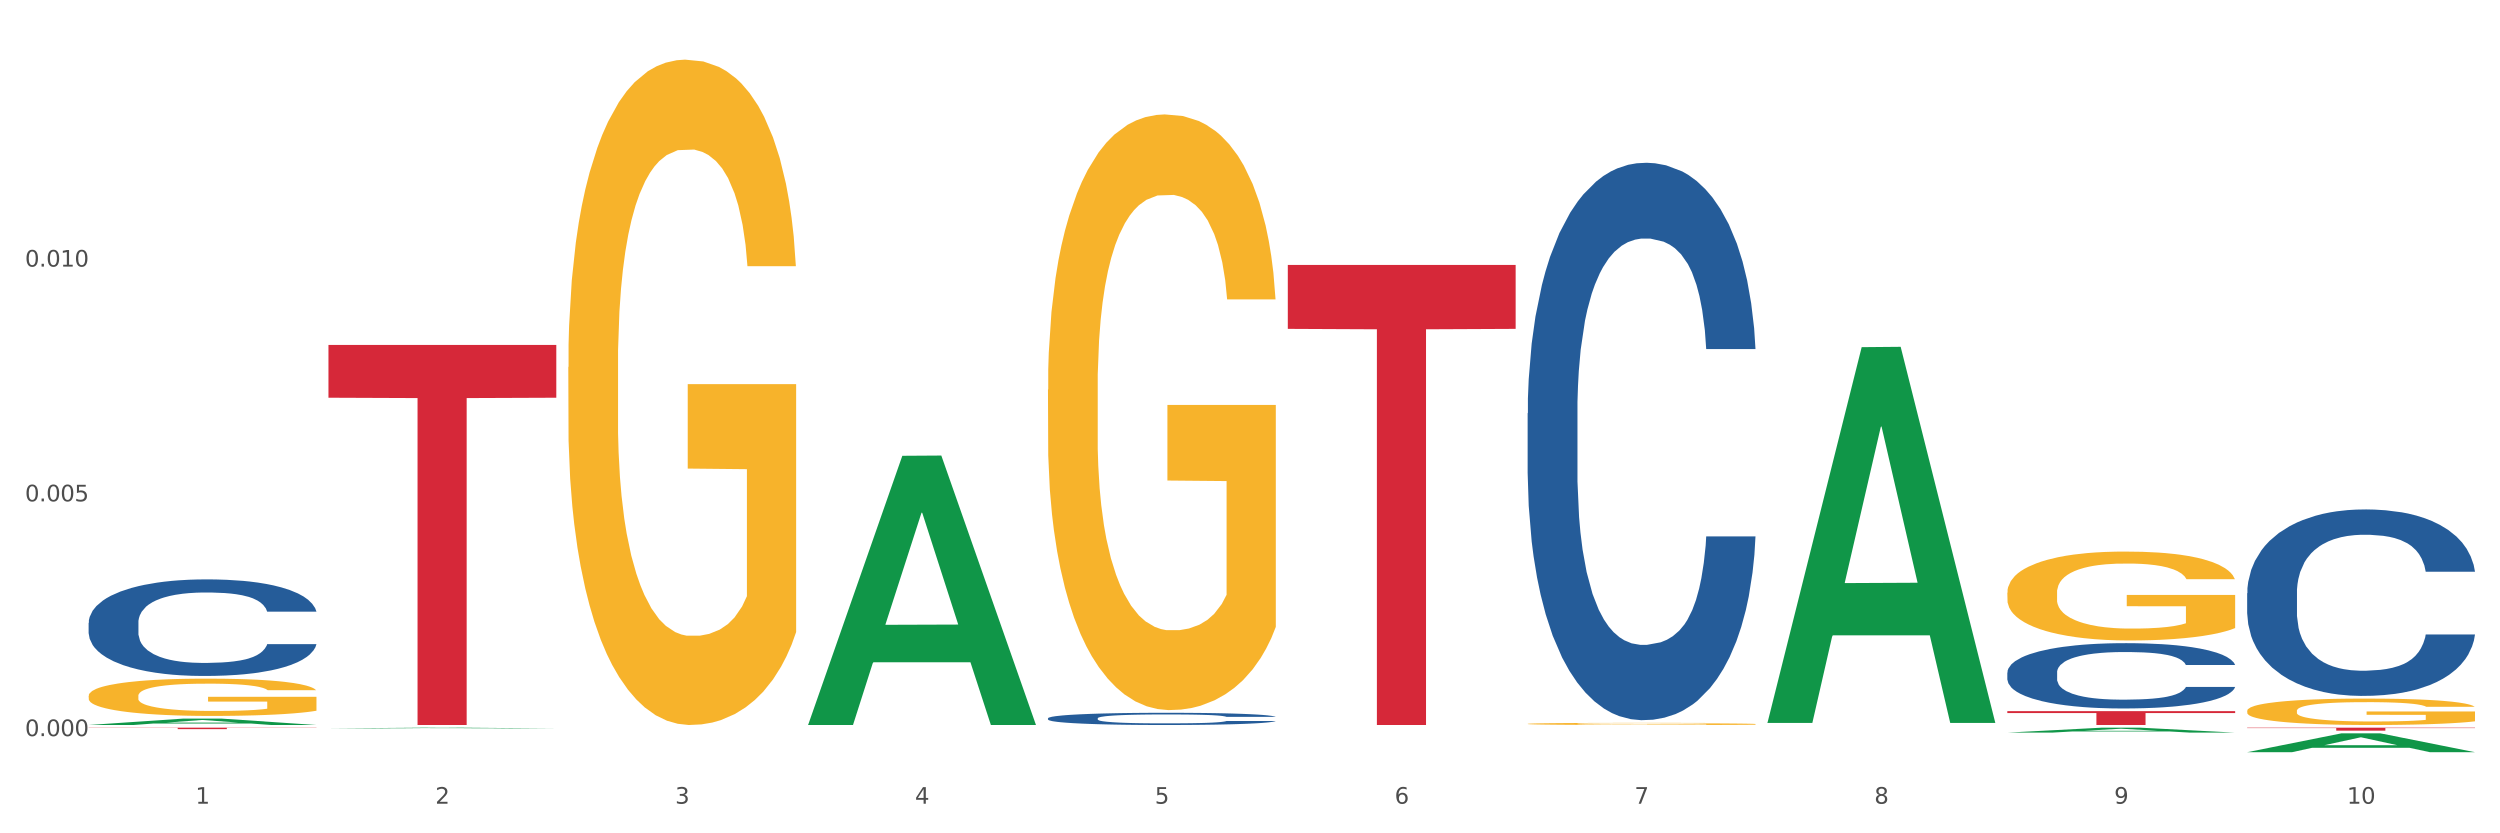 <?xml version="1.0" encoding="utf-8" standalone="no"?>
<!DOCTYPE svg PUBLIC "-//W3C//DTD SVG 1.1//EN"
  "http://www.w3.org/Graphics/SVG/1.1/DTD/svg11.dtd">
<svg xmlns:xlink="http://www.w3.org/1999/xlink" width="1080pt" height="360pt" viewBox="0 0 1080 360" xmlns="http://www.w3.org/2000/svg" version="1.1">
 <rect x="0" y="0" width="1080" height="360" fill="#333333" stroke="none"/>
 <defs>
  <style type="text/css">*{stroke-linejoin: round; stroke-linecap: butt}</style>
 </defs>
 <g id="figure_1">
  <g id="patch_1">
   <path d="M 0 360 
L 1080 360 
L 1080 0 
L 0 0 
z
" style="fill: #ffffff; stroke: #ffffff; stroke-linejoin: miter"/>
  </g>
  <g id="axes_1">
   <g id="matplotlib.axis_1">
    <g id="xtick_1">
     <g id="text_1">
      <!-- 1 -->
      <g style="fill: #4d4d4d" transform="translate(84.444 347.204) scale(0.096 -0.096)">
       <defs>
        <path id="DejaVuSans-31" d="M 794 531 
L 1825 531 
L 1825 4091 
L 703 3866 
L 703 4441 
L 1819 4666 
L 2450 4666 
L 2450 531 
L 3481 531 
L 3481 0 
L 794 0 
L 794 531 
z
" transform="scale(0.016)"/>
       </defs>
       <use xlink:href="#DejaVuSans-31"/>
      </g>
     </g>
    </g>
    <g id="xtick_2">
     <g id="text_2">
      <!-- 2 -->
      <g style="fill: #4d4d4d" transform="translate(188.053 347.204) scale(0.096 -0.096)">
       <defs>
        <path id="DejaVuSans-32" d="M 1228 531 
L 3431 531 
L 3431 0 
L 469 0 
L 469 531 
Q 828 903 1448 1529 
Q 2069 2156 2228 2338 
Q 2531 2678 2651 2914 
Q 2772 3150 2772 3378 
Q 2772 3750 2511 3984 
Q 2250 4219 1831 4219 
Q 1534 4219 1204 4116 
Q 875 4013 500 3803 
L 500 4441 
Q 881 4594 1212 4672 
Q 1544 4750 1819 4750 
Q 2544 4750 2975 4387 
Q 3406 4025 3406 3419 
Q 3406 3131 3298 2873 
Q 3191 2616 2906 2266 
Q 2828 2175 2409 1742 
Q 1991 1309 1228 531 
z
" transform="scale(0.016)"/>
       </defs>
       <use xlink:href="#DejaVuSans-32"/>
      </g>
     </g>
    </g>
    <g id="xtick_3">
     <g id="text_3">
      <!-- 3 -->
      <g style="fill: #4d4d4d" transform="translate(291.663 347.204) scale(0.096 -0.096)">
       <defs>
        <path id="DejaVuSans-33" d="M 2597 2516 
Q 3050 2419 3304 2112 
Q 3559 1806 3559 1356 
Q 3559 666 3084 287 
Q 2609 -91 1734 -91 
Q 1441 -91 1130 -33 
Q 819 25 488 141 
L 488 750 
Q 750 597 1062 519 
Q 1375 441 1716 441 
Q 2309 441 2620 675 
Q 2931 909 2931 1356 
Q 2931 1769 2642 2001 
Q 2353 2234 1838 2234 
L 1294 2234 
L 1294 2753 
L 1863 2753 
Q 2328 2753 2575 2939 
Q 2822 3125 2822 3475 
Q 2822 3834 2567 4026 
Q 2313 4219 1838 4219 
Q 1578 4219 1281 4162 
Q 984 4106 628 3988 
L 628 4550 
Q 988 4650 1302 4700 
Q 1616 4750 1894 4750 
Q 2613 4750 3031 4423 
Q 3450 4097 3450 3541 
Q 3450 3153 3228 2886 
Q 3006 2619 2597 2516 
z
" transform="scale(0.016)"/>
       </defs>
       <use xlink:href="#DejaVuSans-33"/>
      </g>
     </g>
    </g>
    <g id="xtick_4">
     <g id="text_4">
      <!-- 4 -->
      <g style="fill: #4d4d4d" transform="translate(395.273 347.204) scale(0.096 -0.096)">
       <defs>
        <path id="DejaVuSans-34" d="M 2419 4116 
L 825 1625 
L 2419 1625 
L 2419 4116 
z
M 2253 4666 
L 3047 4666 
L 3047 1625 
L 3713 1625 
L 3713 1100 
L 3047 1100 
L 3047 0 
L 2419 0 
L 2419 1100 
L 313 1100 
L 313 1709 
L 2253 4666 
z
" transform="scale(0.016)"/>
       </defs>
       <use xlink:href="#DejaVuSans-34"/>
      </g>
     </g>
    </g>
    <g id="xtick_5">
     <g id="text_5">
      <!-- 5 -->
      <g style="fill: #4d4d4d" transform="translate(498.883 347.204) scale(0.096 -0.096)">
       <defs>
        <path id="DejaVuSans-35" d="M 691 4666 
L 3169 4666 
L 3169 4134 
L 1269 4134 
L 1269 2991 
Q 1406 3038 1543 3061 
Q 1681 3084 1819 3084 
Q 2600 3084 3056 2656 
Q 3513 2228 3513 1497 
Q 3513 744 3044 326 
Q 2575 -91 1722 -91 
Q 1428 -91 1123 -41 
Q 819 9 494 109 
L 494 744 
Q 775 591 1075 516 
Q 1375 441 1709 441 
Q 2250 441 2565 725 
Q 2881 1009 2881 1497 
Q 2881 1984 2565 2268 
Q 2250 2553 1709 2553 
Q 1456 2553 1204 2497 
Q 953 2441 691 2322 
L 691 4666 
z
" transform="scale(0.016)"/>
       </defs>
       <use xlink:href="#DejaVuSans-35"/>
      </g>
     </g>
    </g>
    <g id="xtick_6">
     <g id="text_6">
      <!-- 6 -->
      <g style="fill: #4d4d4d" transform="translate(602.492 347.204) scale(0.096 -0.096)">
       <defs>
        <path id="DejaVuSans-36" d="M 2113 2584 
Q 1688 2584 1439 2293 
Q 1191 2003 1191 1497 
Q 1191 994 1439 701 
Q 1688 409 2113 409 
Q 2538 409 2786 701 
Q 3034 994 3034 1497 
Q 3034 2003 2786 2293 
Q 2538 2584 2113 2584 
z
M 3366 4563 
L 3366 3988 
Q 3128 4100 2886 4159 
Q 2644 4219 2406 4219 
Q 1781 4219 1451 3797 
Q 1122 3375 1075 2522 
Q 1259 2794 1537 2939 
Q 1816 3084 2150 3084 
Q 2853 3084 3261 2657 
Q 3669 2231 3669 1497 
Q 3669 778 3244 343 
Q 2819 -91 2113 -91 
Q 1303 -91 875 529 
Q 447 1150 447 2328 
Q 447 3434 972 4092 
Q 1497 4750 2381 4750 
Q 2619 4750 2861 4703 
Q 3103 4656 3366 4563 
z
" transform="scale(0.016)"/>
       </defs>
       <use xlink:href="#DejaVuSans-36"/>
      </g>
     </g>
    </g>
    <g id="xtick_7">
     <g id="text_7">
      <!-- 7 -->
      <g style="fill: #4d4d4d" transform="translate(706.102 347.204) scale(0.096 -0.096)">
       <defs>
        <path id="DejaVuSans-37" d="M 525 4666 
L 3525 4666 
L 3525 4397 
L 1831 0 
L 1172 0 
L 2766 4134 
L 525 4134 
L 525 4666 
z
" transform="scale(0.016)"/>
       </defs>
       <use xlink:href="#DejaVuSans-37"/>
      </g>
     </g>
    </g>
    <g id="xtick_8">
     <g id="text_8">
      <!-- 8 -->
      <g style="fill: #4d4d4d" transform="translate(809.712 347.204) scale(0.096 -0.096)">
       <defs>
        <path id="DejaVuSans-38" d="M 2034 2216 
Q 1584 2216 1326 1975 
Q 1069 1734 1069 1313 
Q 1069 891 1326 650 
Q 1584 409 2034 409 
Q 2484 409 2743 651 
Q 3003 894 3003 1313 
Q 3003 1734 2745 1975 
Q 2488 2216 2034 2216 
z
M 1403 2484 
Q 997 2584 770 2862 
Q 544 3141 544 3541 
Q 544 4100 942 4425 
Q 1341 4750 2034 4750 
Q 2731 4750 3128 4425 
Q 3525 4100 3525 3541 
Q 3525 3141 3298 2862 
Q 3072 2584 2669 2484 
Q 3125 2378 3379 2068 
Q 3634 1759 3634 1313 
Q 3634 634 3220 271 
Q 2806 -91 2034 -91 
Q 1263 -91 848 271 
Q 434 634 434 1313 
Q 434 1759 690 2068 
Q 947 2378 1403 2484 
z
M 1172 3481 
Q 1172 3119 1398 2916 
Q 1625 2713 2034 2713 
Q 2441 2713 2670 2916 
Q 2900 3119 2900 3481 
Q 2900 3844 2670 4047 
Q 2441 4250 2034 4250 
Q 1625 4250 1398 4047 
Q 1172 3844 1172 3481 
z
" transform="scale(0.016)"/>
       </defs>
       <use xlink:href="#DejaVuSans-38"/>
      </g>
     </g>
    </g>
    <g id="xtick_9">
     <g id="text_9">
      <!-- 9 -->
      <g style="fill: #4d4d4d" transform="translate(913.322 347.204) scale(0.096 -0.096)">
       <defs>
        <path id="DejaVuSans-39" d="M 703 97 
L 703 672 
Q 941 559 1184 500 
Q 1428 441 1663 441 
Q 2288 441 2617 861 
Q 2947 1281 2994 2138 
Q 2813 1869 2534 1725 
Q 2256 1581 1919 1581 
Q 1219 1581 811 2004 
Q 403 2428 403 3163 
Q 403 3881 828 4315 
Q 1253 4750 1959 4750 
Q 2769 4750 3195 4129 
Q 3622 3509 3622 2328 
Q 3622 1225 3098 567 
Q 2575 -91 1691 -91 
Q 1453 -91 1209 -44 
Q 966 3 703 97 
z
M 1959 2075 
Q 2384 2075 2632 2365 
Q 2881 2656 2881 3163 
Q 2881 3666 2632 3958 
Q 2384 4250 1959 4250 
Q 1534 4250 1286 3958 
Q 1038 3666 1038 3163 
Q 1038 2656 1286 2365 
Q 1534 2075 1959 2075 
z
" transform="scale(0.016)"/>
       </defs>
       <use xlink:href="#DejaVuSans-39"/>
      </g>
     </g>
    </g>
    <g id="xtick_10">
     <g id="text_10">
      <!-- 10 -->
      <g style="fill: #4d4d4d" transform="translate(1013.877 347.204) scale(0.096 -0.096)">
       <defs>
        <path id="DejaVuSans-30" d="M 2034 4250 
Q 1547 4250 1301 3770 
Q 1056 3291 1056 2328 
Q 1056 1369 1301 889 
Q 1547 409 2034 409 
Q 2525 409 2770 889 
Q 3016 1369 3016 2328 
Q 3016 3291 2770 3770 
Q 2525 4250 2034 4250 
z
M 2034 4750 
Q 2819 4750 3233 4129 
Q 3647 3509 3647 2328 
Q 3647 1150 3233 529 
Q 2819 -91 2034 -91 
Q 1250 -91 836 529 
Q 422 1150 422 2328 
Q 422 3509 836 4129 
Q 1250 4750 2034 4750 
z
" transform="scale(0.016)"/>
       </defs>
       <use xlink:href="#DejaVuSans-31"/>
       <use xlink:href="#DejaVuSans-30" transform="translate(63.623 0)"/>
      </g>
     </g>
    </g>
    <g id="xtick_11"/>
    <g id="xtick_12"/>
    <g id="xtick_13"/>
    <g id="xtick_14"/>
    <g id="xtick_15"/>
    <g id="xtick_16"/>
    <g id="xtick_17"/>
    <g id="xtick_18"/>
    <g id="xtick_19"/>
   </g>
   <g id="matplotlib.axis_2">
    <g id="ytick_1">
     <g id="text_11">
      <!-- 0.000 -->
      <g style="fill: #4d4d4d" transform="translate(10.8 318.004) scale(0.096 -0.096)">
       <defs>
        <path id="DejaVuSans-2e" d="M 684 794 
L 1344 794 
L 1344 0 
L 684 0 
L 684 794 
z
" transform="scale(0.016)"/>
       </defs>
       <use xlink:href="#DejaVuSans-30"/>
       <use xlink:href="#DejaVuSans-2e" transform="translate(63.623 0)"/>
       <use xlink:href="#DejaVuSans-30" transform="translate(95.41 0)"/>
       <use xlink:href="#DejaVuSans-30" transform="translate(159.033 0)"/>
       <use xlink:href="#DejaVuSans-30" transform="translate(222.656 0)"/>
      </g>
     </g>
    </g>
    <g id="ytick_2">
     <g id="text_12">
      <!-- 0.005 -->
      <g style="fill: #4d4d4d" transform="translate(10.8 216.589) scale(0.096 -0.096)">
       <use xlink:href="#DejaVuSans-30"/>
       <use xlink:href="#DejaVuSans-2e" transform="translate(63.623 0)"/>
       <use xlink:href="#DejaVuSans-30" transform="translate(95.41 0)"/>
       <use xlink:href="#DejaVuSans-30" transform="translate(159.033 0)"/>
       <use xlink:href="#DejaVuSans-35" transform="translate(222.656 0)"/>
      </g>
     </g>
    </g>
    <g id="ytick_3">
     <g id="text_13">
      <!-- 0.010 -->
      <g style="fill: #4d4d4d" transform="translate(10.8 115.174) scale(0.096 -0.096)">
       <use xlink:href="#DejaVuSans-30"/>
       <use xlink:href="#DejaVuSans-2e" transform="translate(63.623 0)"/>
       <use xlink:href="#DejaVuSans-30" transform="translate(95.41 0)"/>
       <use xlink:href="#DejaVuSans-31" transform="translate(159.033 0)"/>
       <use xlink:href="#DejaVuSans-30" transform="translate(222.656 0)"/>
      </g>
     </g>
    </g>
    <g id="ytick_4"/>
    <g id="ytick_5"/>
    <g id="ytick_6"/>
   </g>
   <g id="PolyCollection_1">
    <path d="M 38.283 313.197 
L 38.384 313.195 
L 78.974 310.446 
L 95.818 310.443 
L 136.712 313.203 
L 117.229 313.203 
L 108.401 312.56 
L 66.493 312.56 
L 66.188 312.57 
L 57.664 313.203 
L 38.283 313.203 
L 38.283 313.197 
L 71.769 312.177 
L 103.125 312.174 
L 87.599 311.032 
L 87.396 311.026 
L 87.193 311.034 
L 71.668 312.174 
L 71.769 312.177 
L 38.283 313.197 
z
" clip-path="url(#p70f7852a84)" style="fill: #109648"/>
    <path d="M 659.941 178.515 
L 660.058 178.295 
L 660.058 172.137 
L 660.407 163.78 
L 661.687 148.386 
L 663.316 136.73 
L 666.108 123.095 
L 667.62 117.377 
L 669.598 111 
L 673.67 100.663 
L 678.324 91.867 
L 681.582 87.028 
L 684.025 83.95 
L 689.494 78.452 
L 692.635 76.032 
L 695.893 74.053 
L 698.685 72.734 
L 703.339 71.194 
L 707.062 70.534 
L 711.367 70.315 
L 714.973 70.534 
L 719.744 71.414 
L 726.724 74.053 
L 729.4 75.593 
L 733.007 78.232 
L 736.73 81.75 
L 739.755 85.269 
L 743.246 90.327 
L 746.852 96.925 
L 750.343 105.282 
L 752.786 112.979 
L 754.764 121.116 
L 756.509 131.012 
L 757.789 141.788 
L 758.371 150.805 
L 737.079 150.805 
L 736.498 142.668 
L 735.334 133.871 
L 734.171 127.933 
L 732.891 123.095 
L 730.913 117.597 
L 729.168 114.079 
L 726.259 109.9 
L 723.583 107.261 
L 721.373 105.722 
L 718.697 104.402 
L 712.996 103.083 
L 708.923 103.083 
L 706.364 103.522 
L 703.222 104.622 
L 700.546 106.161 
L 697.405 108.8 
L 694.962 111.659 
L 692.519 115.398 
L 691.122 118.037 
L 689.028 122.875 
L 687.632 126.834 
L 685.77 133.651 
L 684.723 138.49 
L 682.862 151.025 
L 682.047 160.262 
L 681.698 166.639 
L 681.466 173.677 
L 681.466 207.984 
L 682.164 223.379 
L 682.745 229.976 
L 683.676 237.453 
L 685.421 247.13 
L 687.981 256.586 
L 690.657 263.404 
L 692.868 267.582 
L 694.962 270.661 
L 697.056 273.08 
L 699.616 275.28 
L 701.71 276.599 
L 704.851 277.919 
L 708.574 278.578 
L 711.483 278.578 
L 717.417 277.479 
L 720.093 276.379 
L 722.652 274.84 
L 725.445 272.421 
L 727.655 269.782 
L 728.935 267.802 
L 731.029 263.624 
L 732.658 259.225 
L 734.054 254.167 
L 734.985 249.769 
L 736.032 243.171 
L 736.847 235.694 
L 737.079 231.736 
L 758.371 231.736 
L 757.905 239.653 
L 757.091 247.35 
L 755.462 257.686 
L 754.182 263.624 
L 752.204 270.881 
L 750.11 277.039 
L 747.201 283.856 
L 744.526 288.915 
L 741.733 293.313 
L 738.708 297.272 
L 733.24 302.77 
L 731.262 304.309 
L 727.074 306.948 
L 723.816 308.487 
L 719.046 310.027 
L 714.159 310.907 
L 709.04 311.126 
L 704.502 310.687 
L 699.499 309.367 
L 696.358 308.048 
L 692.868 306.068 
L 688.795 302.989 
L 684.956 299.251 
L 681.349 294.852 
L 677.975 289.794 
L 674.834 284.076 
L 670.762 274.62 
L 667.737 265.383 
L 665.526 256.806 
L 664.014 249.549 
L 662.501 240.312 
L 661.687 233.935 
L 660.407 218.54 
L 659.941 204.246 
L 659.941 178.515 
z
" clip-path="url(#p70f7852a84)" style="fill: #255c99"/>
    <path d="M 867.161 290.523 
L 867.277 290.497 
L 867.277 289.776 
L 867.626 288.796 
L 868.906 286.993 
L 870.535 285.627 
L 873.327 284.029 
L 874.84 283.359 
L 876.818 282.612 
L 880.89 281.401 
L 885.544 280.37 
L 888.801 279.803 
L 891.245 279.442 
L 896.713 278.798 
L 899.854 278.515 
L 903.112 278.283 
L 905.904 278.128 
L 910.558 277.948 
L 914.281 277.871 
L 918.586 277.845 
L 922.193 277.871 
L 926.963 277.974 
L 933.944 278.283 
L 936.62 278.463 
L 940.227 278.772 
L 943.95 279.185 
L 946.975 279.597 
L 950.465 280.19 
L 954.072 280.963 
L 957.562 281.942 
L 960.006 282.844 
L 961.984 283.797 
L 963.729 284.957 
L 965.009 286.22 
L 965.59 287.276 
L 944.299 287.276 
L 943.717 286.323 
L 942.554 285.292 
L 941.39 284.596 
L 940.11 284.029 
L 938.132 283.385 
L 936.387 282.973 
L 933.479 282.483 
L 930.803 282.174 
L 928.592 281.994 
L 925.916 281.839 
L 920.215 281.684 
L 916.143 281.684 
L 913.583 281.736 
L 910.442 281.865 
L 907.766 282.045 
L 904.625 282.354 
L 902.181 282.689 
L 899.738 283.127 
L 898.342 283.437 
L 896.248 284.003 
L 894.851 284.467 
L 892.99 285.266 
L 891.943 285.833 
L 890.081 287.302 
L 889.267 288.384 
L 888.918 289.131 
L 888.685 289.956 
L 888.685 293.976 
L 889.383 295.78 
L 889.965 296.553 
L 890.896 297.429 
L 892.641 298.563 
L 895.201 299.671 
L 897.877 300.47 
L 900.087 300.959 
L 902.181 301.32 
L 904.276 301.603 
L 906.835 301.861 
L 908.929 302.016 
L 912.071 302.17 
L 915.794 302.248 
L 918.703 302.248 
L 924.636 302.119 
L 927.312 301.99 
L 929.872 301.81 
L 932.664 301.526 
L 934.875 301.217 
L 936.155 300.985 
L 938.249 300.495 
L 939.878 299.98 
L 941.274 299.387 
L 942.205 298.872 
L 943.252 298.099 
L 944.066 297.223 
L 944.299 296.759 
L 965.59 296.759 
L 965.125 297.687 
L 964.31 298.588 
L 962.682 299.8 
L 961.402 300.495 
L 959.424 301.346 
L 957.33 302.067 
L 954.421 302.866 
L 951.745 303.459 
L 948.953 303.974 
L 945.928 304.438 
L 940.459 305.082 
L 938.481 305.263 
L 934.293 305.572 
L 931.035 305.752 
L 926.265 305.932 
L 921.379 306.036 
L 916.259 306.061 
L 911.722 306.01 
L 906.719 305.855 
L 903.577 305.701 
L 900.087 305.469 
L 896.015 305.108 
L 892.176 304.67 
L 888.569 304.154 
L 885.195 303.562 
L 882.053 302.892 
L 877.981 301.784 
L 874.956 300.701 
L 872.746 299.697 
L 871.233 298.846 
L 869.721 297.764 
L 868.906 297.017 
L 867.626 295.213 
L 867.161 293.538 
L 867.161 290.523 
z
" clip-path="url(#p70f7852a84)" style="fill: #255c99"/>
    <path d="M 970.771 256.27 
L 970.887 256.197 
L 970.887 254.136 
L 971.236 251.341 
L 972.516 246.19 
L 974.145 242.291 
L 976.937 237.729 
L 978.45 235.816 
L 980.428 233.683 
L 984.5 230.225 
L 989.154 227.282 
L 992.411 225.663 
L 994.854 224.633 
L 1000.323 222.794 
L 1003.464 221.984 
L 1006.722 221.322 
L 1009.514 220.881 
L 1014.168 220.366 
L 1017.891 220.145 
L 1022.196 220.071 
L 1025.803 220.145 
L 1030.573 220.439 
L 1037.554 221.322 
L 1040.23 221.837 
L 1043.836 222.72 
L 1047.56 223.897 
L 1050.585 225.075 
L 1054.075 226.767 
L 1057.682 228.974 
L 1061.172 231.77 
L 1063.615 234.345 
L 1065.593 237.067 
L 1067.338 240.378 
L 1068.618 243.983 
L 1069.2 247 
L 1047.909 247 
L 1047.327 244.277 
L 1046.163 241.334 
L 1045 239.348 
L 1043.72 237.729 
L 1041.742 235.89 
L 1039.997 234.713 
L 1037.088 233.315 
L 1034.412 232.432 
L 1032.202 231.917 
L 1029.526 231.475 
L 1023.825 231.034 
L 1019.753 231.034 
L 1017.193 231.181 
L 1014.052 231.549 
L 1011.376 232.064 
L 1008.234 232.947 
L 1005.791 233.903 
L 1003.348 235.154 
L 1001.952 236.037 
L 999.857 237.656 
L 998.461 238.98 
L 996.6 241.261 
L 995.553 242.88 
L 993.691 247.073 
L 992.877 250.163 
L 992.528 252.297 
L 992.295 254.651 
L 992.295 266.129 
L 992.993 271.279 
L 993.575 273.486 
L 994.505 275.988 
L 996.251 279.225 
L 998.81 282.389 
L 1001.486 284.67 
L 1003.697 286.068 
L 1005.791 287.098 
L 1007.885 287.907 
L 1010.445 288.643 
L 1012.539 289.084 
L 1015.681 289.526 
L 1019.404 289.746 
L 1022.312 289.746 
L 1028.246 289.379 
L 1030.922 289.011 
L 1033.482 288.496 
L 1036.274 287.686 
L 1038.484 286.803 
L 1039.764 286.141 
L 1041.859 284.743 
L 1043.487 283.272 
L 1044.884 281.58 
L 1045.814 280.108 
L 1046.861 277.901 
L 1047.676 275.399 
L 1047.909 274.075 
L 1069.2 274.075 
L 1068.735 276.724 
L 1067.92 279.299 
L 1066.291 282.757 
L 1065.012 284.743 
L 1063.034 287.171 
L 1060.939 289.231 
L 1058.031 291.512 
L 1055.355 293.204 
L 1052.562 294.676 
L 1049.537 296 
L 1044.069 297.84 
L 1042.091 298.355 
L 1037.903 299.238 
L 1034.645 299.753 
L 1029.875 300.268 
L 1024.988 300.562 
L 1019.869 300.635 
L 1015.332 300.488 
L 1010.329 300.047 
L 1007.187 299.605 
L 1003.697 298.943 
L 999.625 297.913 
L 995.785 296.662 
L 992.179 295.191 
L 988.804 293.499 
L 985.663 291.586 
L 981.591 288.422 
L 978.566 285.332 
L 976.355 282.463 
L 974.843 280.035 
L 973.33 276.944 
L 972.516 274.811 
L 971.236 269.661 
L 970.771 264.878 
L 970.771 256.27 
z
" clip-path="url(#p70f7852a84)" style="fill: #255c99"/>
    <path d="M 38.283 300.619 
L 38.399 300.604 
L 38.399 300.075 
L 38.632 299.618 
L 39.794 298.514 
L 41.537 297.602 
L 42.815 297.116 
L 44.093 296.719 
L 45.604 296.321 
L 47.464 295.909 
L 50.834 295.305 
L 52.925 294.996 
L 55.482 294.673 
L 60.13 294.201 
L 63.5 293.937 
L 66.987 293.716 
L 72.681 293.451 
L 76.4 293.333 
L 80.351 293.245 
L 85.115 293.186 
L 88.718 293.171 
L 96.62 293.215 
L 103.36 293.348 
L 106.614 293.451 
L 110.798 293.627 
L 113.006 293.745 
L 116.608 293.981 
L 120.327 294.29 
L 122.883 294.555 
L 126.718 295.055 
L 129.623 295.556 
L 132.296 296.174 
L 133.691 296.601 
L 134.737 296.998 
L 135.666 297.455 
L 136.596 298.176 
L 115.678 298.176 
L 114.865 297.661 
L 113.587 297.175 
L 111.727 296.704 
L 110.1 296.409 
L 107.311 296.041 
L 104.755 295.806 
L 102.082 295.629 
L 98.828 295.482 
L 96.271 295.408 
L 92.669 295.35 
L 85.58 295.364 
L 80.816 295.482 
L 77.562 295.629 
L 75.47 295.762 
L 73.611 295.909 
L 71.519 296.115 
L 69.078 296.424 
L 67.335 296.704 
L 65.592 297.057 
L 64.198 297.41 
L 62.919 297.822 
L 61.873 298.264 
L 61.06 298.72 
L 60.363 299.28 
L 59.782 300.207 
L 59.782 302.224 
L 60.014 302.68 
L 60.595 303.283 
L 61.292 303.74 
L 62.455 304.284 
L 63.5 304.652 
L 65.476 305.182 
L 67.684 305.624 
L 69.427 305.904 
L 71.17 306.139 
L 74.192 306.463 
L 77.562 306.728 
L 80.467 306.89 
L 84.418 307.037 
L 87.091 307.096 
L 89.415 307.125 
L 95.109 307.125 
L 99.177 307.081 
L 103.709 306.978 
L 107.195 306.846 
L 110.1 306.684 
L 113.354 306.419 
L 115.446 306.168 
L 115.446 303.092 
L 89.88 303.077 
L 89.88 301.031 
L 136.712 301.031 
L 136.712 307.037 
L 134.737 307.346 
L 132.529 307.626 
L 130.205 307.876 
L 126.718 308.185 
L 122.535 308.479 
L 118.816 308.686 
L 114.865 308.862 
L 110.217 309.024 
L 104.174 309.171 
L 100.455 309.23 
L 95.807 309.274 
L 90.345 309.289 
L 85.58 309.26 
L 80.932 309.186 
L 76.051 309.054 
L 71.286 308.862 
L 67.684 308.671 
L 64.081 308.435 
L 60.247 308.126 
L 57.225 307.832 
L 54.901 307.567 
L 52.344 307.228 
L 49.555 306.787 
L 47.464 306.389 
L 45.604 305.977 
L 43.629 305.447 
L 42.234 304.991 
L 40.84 304.417 
L 40.026 303.99 
L 39.096 303.328 
L 38.399 302.4 
L 38.283 300.619 
z
" clip-path="url(#p70f7852a84)" style="fill: #f7b32b"/>
    <path d="M 245.502 158.587 
L 245.619 158.325 
L 245.619 148.874 
L 245.851 140.737 
L 247.013 121.049 
L 248.756 104.774 
L 250.035 96.111 
L 251.313 89.023 
L 252.824 81.936 
L 254.683 74.585 
L 258.053 63.823 
L 260.145 58.31 
L 262.701 52.535 
L 267.35 44.135 
L 270.72 39.41 
L 274.206 35.472 
L 279.9 30.747 
L 283.619 28.647 
L 287.57 27.072 
L 292.335 26.022 
L 295.937 25.759 
L 303.84 26.547 
L 310.58 28.91 
L 313.834 30.747 
L 318.017 33.897 
L 320.225 35.997 
L 323.828 40.197 
L 327.546 45.71 
L 330.103 50.435 
L 333.938 59.36 
L 336.843 68.285 
L 339.516 79.311 
L 340.91 86.923 
L 341.956 94.011 
L 342.886 102.148 
L 343.816 115.011 
L 322.898 115.011 
L 322.084 105.824 
L 320.806 97.161 
L 318.947 88.761 
L 317.32 83.511 
L 314.531 76.948 
L 311.974 72.748 
L 309.301 69.598 
L 306.048 66.973 
L 303.491 65.66 
L 299.888 64.61 
L 292.8 64.873 
L 288.035 66.973 
L 284.781 69.598 
L 282.689 71.96 
L 280.83 74.585 
L 278.738 78.261 
L 276.298 83.773 
L 274.555 88.761 
L 272.812 95.061 
L 271.417 101.361 
L 270.139 108.711 
L 269.093 116.586 
L 268.28 124.724 
L 267.582 134.699 
L 267.001 151.237 
L 267.001 187.2 
L 267.234 195.338 
L 267.815 206.1 
L 268.512 214.238 
L 269.674 223.951 
L 270.72 230.513 
L 272.695 239.964 
L 274.903 247.839 
L 276.647 252.826 
L 278.39 257.026 
L 281.411 262.802 
L 284.781 267.527 
L 287.686 270.414 
L 291.638 273.039 
L 294.31 274.089 
L 296.635 274.614 
L 302.329 274.614 
L 306.396 273.827 
L 310.928 271.989 
L 314.415 269.627 
L 317.32 266.739 
L 320.574 262.014 
L 322.665 257.551 
L 322.665 202.688 
L 297.099 202.425 
L 297.099 165.937 
L 343.932 165.937 
L 343.932 273.039 
L 341.956 278.552 
L 339.748 283.539 
L 337.424 288.002 
L 333.938 293.515 
L 329.754 298.765 
L 326.036 302.44 
L 322.084 305.59 
L 317.436 308.477 
L 311.393 311.103 
L 307.674 312.153 
L 303.026 312.94 
L 297.564 313.203 
L 292.8 312.678 
L 288.151 311.365 
L 283.271 309.002 
L 278.506 305.59 
L 274.903 302.177 
L 271.301 297.977 
L 267.466 292.465 
L 264.445 287.215 
L 262.12 282.489 
L 259.564 276.452 
L 256.775 268.577 
L 254.683 261.489 
L 252.824 254.139 
L 250.848 244.689 
L 249.454 236.551 
L 248.059 226.313 
L 247.246 218.701 
L 246.316 206.888 
L 245.619 190.35 
L 245.502 158.587 
z
" clip-path="url(#p70f7852a84)" style="fill: #f7b32b"/>
    <path d="M 452.722 168.344 
L 452.838 168.109 
L 452.838 159.648 
L 453.071 152.362 
L 454.233 134.736 
L 455.976 120.165 
L 457.254 112.409 
L 458.532 106.064 
L 460.043 99.718 
L 461.903 93.138 
L 465.273 83.502 
L 467.364 78.567 
L 469.921 73.396 
L 474.569 65.876 
L 477.939 61.645 
L 481.426 58.12 
L 487.12 53.89 
L 490.839 52.009 
L 494.79 50.599 
L 499.554 49.659 
L 503.157 49.424 
L 511.059 50.129 
L 517.799 52.244 
L 521.053 53.89 
L 525.237 56.71 
L 527.445 58.59 
L 531.047 62.35 
L 534.766 67.286 
L 537.322 71.516 
L 541.157 79.507 
L 544.062 87.497 
L 546.735 97.368 
L 548.13 104.184 
L 549.176 110.529 
L 550.105 117.815 
L 551.035 129.33 
L 530.117 129.33 
L 529.304 121.105 
L 528.026 113.349 
L 526.166 105.829 
L 524.539 101.128 
L 521.75 95.253 
L 519.194 91.493 
L 516.521 88.672 
L 513.267 86.322 
L 510.71 85.147 
L 507.108 84.207 
L 500.019 84.442 
L 495.255 86.322 
L 492.001 88.672 
L 489.909 90.787 
L 488.05 93.138 
L 485.958 96.428 
L 483.517 101.363 
L 481.774 105.829 
L 480.031 111.469 
L 478.637 117.11 
L 477.358 123.69 
L 476.312 130.741 
L 475.499 138.026 
L 474.802 146.957 
L 474.221 161.763 
L 474.221 193.961 
L 474.453 201.246 
L 475.034 210.882 
L 475.731 218.167 
L 476.894 226.863 
L 477.939 232.739 
L 479.915 241.199 
L 482.123 248.25 
L 483.866 252.715 
L 485.609 256.475 
L 488.631 261.646 
L 492.001 265.876 
L 494.906 268.461 
L 498.857 270.812 
L 501.53 271.752 
L 503.854 272.222 
L 509.548 272.222 
L 513.616 271.517 
L 518.148 269.872 
L 521.634 267.756 
L 524.539 265.171 
L 527.793 260.941 
L 529.885 256.946 
L 529.885 207.827 
L 504.319 207.592 
L 504.319 174.924 
L 551.151 174.924 
L 551.151 270.812 
L 549.176 275.747 
L 546.968 280.212 
L 544.644 284.208 
L 541.157 289.143 
L 536.974 293.843 
L 533.255 297.134 
L 529.304 299.954 
L 524.656 302.539 
L 518.613 304.889 
L 514.894 305.829 
L 510.246 306.534 
L 504.784 306.769 
L 500.019 306.299 
L 495.371 305.124 
L 490.49 303.009 
L 485.725 299.954 
L 482.123 296.899 
L 478.52 293.138 
L 474.686 288.203 
L 471.664 283.503 
L 469.34 279.272 
L 466.783 273.867 
L 463.994 266.816 
L 461.903 260.471 
L 460.043 253.89 
L 458.068 245.43 
L 456.673 238.144 
L 455.279 228.978 
L 454.465 222.163 
L 453.535 211.587 
L 452.838 196.781 
L 452.722 168.344 
z
" clip-path="url(#p70f7852a84)" style="fill: #f7b32b"/>
    <path d="M 659.941 312.707 
L 660.058 312.706 
L 660.058 312.676 
L 660.29 312.65 
L 661.452 312.586 
L 663.195 312.534 
L 664.474 312.506 
L 665.752 312.484 
L 667.263 312.461 
L 669.122 312.437 
L 672.492 312.403 
L 674.584 312.385 
L 677.14 312.367 
L 681.789 312.34 
L 685.159 312.325 
L 688.645 312.312 
L 694.339 312.297 
L 698.058 312.29 
L 702.009 312.285 
L 706.774 312.282 
L 710.376 312.281 
L 718.279 312.283 
L 725.019 312.291 
L 728.273 312.297 
L 732.456 312.307 
L 734.664 312.314 
L 738.267 312.327 
L 741.985 312.345 
L 744.542 312.36 
L 748.377 312.389 
L 751.282 312.417 
L 753.955 312.453 
L 755.349 312.477 
L 756.395 312.5 
L 757.325 312.526 
L 758.255 312.567 
L 737.337 312.567 
L 736.523 312.538 
L 735.245 312.51 
L 733.386 312.483 
L 731.759 312.466 
L 728.97 312.445 
L 726.413 312.432 
L 723.74 312.421 
L 720.487 312.413 
L 717.93 312.409 
L 714.327 312.405 
L 707.239 312.406 
L 702.474 312.413 
L 699.22 312.421 
L 697.128 312.429 
L 695.269 312.437 
L 693.177 312.449 
L 690.737 312.467 
L 688.994 312.483 
L 687.251 312.503 
L 685.856 312.523 
L 684.578 312.547 
L 683.532 312.572 
L 682.719 312.598 
L 682.021 312.63 
L 681.44 312.683 
L 681.44 312.799 
L 681.673 312.825 
L 682.254 312.859 
L 682.951 312.885 
L 684.113 312.916 
L 685.159 312.937 
L 687.134 312.968 
L 689.342 312.993 
L 691.086 313.009 
L 692.829 313.022 
L 695.85 313.041 
L 699.22 313.056 
L 702.125 313.065 
L 706.077 313.074 
L 708.749 313.077 
L 711.074 313.079 
L 716.768 313.079 
L 720.835 313.076 
L 725.367 313.07 
L 728.854 313.063 
L 731.759 313.054 
L 735.013 313.038 
L 737.104 313.024 
L 737.104 312.848 
L 711.538 312.847 
L 711.538 312.73 
L 758.371 312.73 
L 758.371 313.074 
L 756.395 313.091 
L 754.187 313.107 
L 751.863 313.122 
L 748.377 313.139 
L 744.193 313.156 
L 740.475 313.168 
L 736.523 313.178 
L 731.875 313.187 
L 725.832 313.196 
L 722.113 313.199 
L 717.465 313.202 
L 712.003 313.203 
L 707.239 313.201 
L 702.59 313.197 
L 697.71 313.189 
L 692.945 313.178 
L 689.342 313.167 
L 685.74 313.154 
L 681.905 313.136 
L 678.884 313.119 
L 676.559 313.104 
L 674.003 313.085 
L 671.214 313.059 
L 669.122 313.037 
L 667.263 313.013 
L 665.287 312.983 
L 663.893 312.957 
L 662.498 312.924 
L 661.685 312.9 
L 660.755 312.862 
L 660.058 312.809 
L 659.941 312.707 
z
" clip-path="url(#p70f7852a84)" style="fill: #f7b32b"/>
    <path d="M 867.161 256.027 
L 867.277 255.992 
L 867.277 254.729 
L 867.51 253.642 
L 868.672 251.01 
L 870.415 248.835 
L 871.693 247.678 
L 872.971 246.73 
L 874.482 245.783 
L 876.342 244.801 
L 879.712 243.363 
L 881.803 242.626 
L 884.36 241.854 
L 889.008 240.731 
L 892.378 240.1 
L 895.865 239.574 
L 901.559 238.942 
L 905.278 238.662 
L 909.229 238.451 
L 913.993 238.311 
L 917.596 238.276 
L 925.498 238.381 
L 932.238 238.697 
L 935.492 238.942 
L 939.676 239.363 
L 941.884 239.644 
L 945.486 240.205 
L 949.205 240.942 
L 951.761 241.573 
L 955.596 242.766 
L 958.501 243.959 
L 961.174 245.432 
L 962.569 246.45 
L 963.615 247.397 
L 964.544 248.484 
L 965.474 250.204 
L 944.556 250.204 
L 943.743 248.976 
L 942.465 247.818 
L 940.605 246.695 
L 938.978 245.994 
L 936.189 245.117 
L 933.633 244.555 
L 930.96 244.134 
L 927.706 243.783 
L 925.149 243.608 
L 921.547 243.468 
L 914.458 243.503 
L 909.694 243.783 
L 906.44 244.134 
L 904.348 244.45 
L 902.489 244.801 
L 900.397 245.292 
L 897.956 246.029 
L 896.213 246.695 
L 894.47 247.537 
L 893.076 248.379 
L 891.797 249.362 
L 890.751 250.414 
L 889.938 251.502 
L 889.241 252.835 
L 888.66 255.045 
L 888.66 259.851 
L 888.892 260.939 
L 889.473 262.377 
L 890.17 263.465 
L 891.333 264.763 
L 892.378 265.64 
L 894.354 266.903 
L 896.562 267.955 
L 898.305 268.622 
L 900.048 269.183 
L 903.07 269.955 
L 906.44 270.586 
L 909.345 270.972 
L 913.296 271.323 
L 915.969 271.463 
L 918.293 271.533 
L 923.987 271.533 
L 928.055 271.428 
L 932.587 271.183 
L 936.073 270.867 
L 938.978 270.481 
L 942.232 269.849 
L 944.324 269.253 
L 944.324 261.921 
L 918.758 261.886 
L 918.758 257.009 
L 965.59 257.009 
L 965.59 271.323 
L 963.615 272.06 
L 961.407 272.726 
L 959.083 273.323 
L 955.596 274.059 
L 951.413 274.761 
L 947.694 275.252 
L 943.743 275.673 
L 939.095 276.059 
L 933.052 276.41 
L 929.333 276.55 
L 924.685 276.655 
L 919.223 276.69 
L 914.458 276.62 
L 909.81 276.445 
L 904.929 276.129 
L 900.164 275.673 
L 896.562 275.217 
L 892.959 274.656 
L 889.125 273.919 
L 886.103 273.217 
L 883.779 272.586 
L 881.222 271.779 
L 878.433 270.726 
L 876.342 269.779 
L 874.482 268.797 
L 872.507 267.534 
L 871.112 266.446 
L 869.718 265.078 
L 868.904 264.061 
L 867.974 262.482 
L 867.277 260.272 
L 867.161 256.027 
z
" clip-path="url(#p70f7852a84)" style="fill: #f7b32b"/>
    <path d="M 970.771 307.064 
L 970.887 307.053 
L 970.887 306.678 
L 971.119 306.355 
L 972.281 305.573 
L 974.025 304.927 
L 975.303 304.583 
L 976.581 304.302 
L 978.092 304.02 
L 979.951 303.728 
L 983.321 303.301 
L 985.413 303.082 
L 987.97 302.853 
L 992.618 302.519 
L 995.988 302.332 
L 999.474 302.175 
L 1005.169 301.988 
L 1008.887 301.904 
L 1012.838 301.842 
L 1017.603 301.8 
L 1021.206 301.79 
L 1029.108 301.821 
L 1035.848 301.915 
L 1039.102 301.988 
L 1043.285 302.113 
L 1045.493 302.196 
L 1049.096 302.363 
L 1052.814 302.582 
L 1055.371 302.77 
L 1059.206 303.124 
L 1062.111 303.478 
L 1064.784 303.916 
L 1066.179 304.218 
L 1067.224 304.5 
L 1068.154 304.823 
L 1069.084 305.334 
L 1048.166 305.334 
L 1047.353 304.969 
L 1046.074 304.625 
L 1044.215 304.291 
L 1042.588 304.083 
L 1039.799 303.822 
L 1037.242 303.655 
L 1034.57 303.53 
L 1031.316 303.426 
L 1028.759 303.374 
L 1025.157 303.332 
L 1018.068 303.343 
L 1013.303 303.426 
L 1010.049 303.53 
L 1007.958 303.624 
L 1006.098 303.728 
L 1004.007 303.874 
L 1001.566 304.093 
L 999.823 304.291 
L 998.08 304.541 
L 996.685 304.792 
L 995.407 305.083 
L 994.361 305.396 
L 993.548 305.719 
L 992.851 306.115 
L 992.269 306.772 
L 992.269 308.2 
L 992.502 308.523 
L 993.083 308.95 
L 993.78 309.273 
L 994.942 309.659 
L 995.988 309.919 
L 997.964 310.295 
L 1000.172 310.607 
L 1001.915 310.805 
L 1003.658 310.972 
L 1006.679 311.201 
L 1010.049 311.389 
L 1012.955 311.504 
L 1016.906 311.608 
L 1019.579 311.65 
L 1021.903 311.67 
L 1027.597 311.67 
L 1031.664 311.639 
L 1036.197 311.566 
L 1039.683 311.472 
L 1042.588 311.358 
L 1045.842 311.17 
L 1047.934 310.993 
L 1047.934 308.815 
L 1022.368 308.804 
L 1022.368 307.355 
L 1069.2 307.355 
L 1069.2 311.608 
L 1067.224 311.827 
L 1065.016 312.025 
L 1062.692 312.202 
L 1059.206 312.421 
L 1055.022 312.629 
L 1051.304 312.775 
L 1047.353 312.9 
L 1042.704 313.015 
L 1036.661 313.119 
L 1032.943 313.161 
L 1028.294 313.192 
L 1022.832 313.203 
L 1018.068 313.182 
L 1013.42 313.13 
L 1008.539 313.036 
L 1003.774 312.9 
L 1000.172 312.765 
L 996.569 312.598 
L 992.734 312.379 
L 989.713 312.171 
L 987.389 311.983 
L 984.832 311.743 
L 982.043 311.431 
L 979.951 311.149 
L 978.092 310.857 
L 976.116 310.482 
L 974.722 310.159 
L 973.327 309.753 
L 972.514 309.45 
L 971.584 308.981 
L 970.887 308.325 
L 970.771 307.064 
z
" clip-path="url(#p70f7852a84)" style="fill: #f7b32b"/>
    <path d="M 452.722 310.296 
L 452.838 310.291 
L 452.838 310.156 
L 453.187 309.973 
L 454.467 309.635 
L 456.096 309.38 
L 458.888 309.081 
L 460.401 308.955 
L 462.379 308.816 
L 466.451 308.589 
L 471.105 308.396 
L 474.362 308.29 
L 476.806 308.223 
L 482.274 308.102 
L 485.415 308.049 
L 488.673 308.006 
L 491.465 307.977 
L 496.119 307.943 
L 499.842 307.929 
L 504.147 307.924 
L 507.754 307.929 
L 512.524 307.948 
L 519.505 308.006 
L 522.181 308.04 
L 525.788 308.097 
L 529.511 308.175 
L 532.536 308.252 
L 536.026 308.363 
L 539.633 308.507 
L 543.123 308.69 
L 545.567 308.859 
L 547.545 309.037 
L 549.29 309.254 
L 550.57 309.491 
L 551.151 309.688 
L 529.86 309.688 
L 529.278 309.51 
L 528.115 309.317 
L 526.951 309.187 
L 525.671 309.081 
L 523.693 308.96 
L 521.948 308.883 
L 519.04 308.792 
L 516.364 308.734 
L 514.153 308.7 
L 511.477 308.671 
L 505.776 308.642 
L 501.704 308.642 
L 499.144 308.652 
L 496.003 308.676 
L 493.327 308.71 
L 490.186 308.767 
L 487.742 308.83 
L 485.299 308.912 
L 483.903 308.97 
L 481.809 309.076 
L 480.412 309.163 
L 478.551 309.312 
L 477.504 309.418 
L 475.642 309.693 
L 474.828 309.896 
L 474.479 310.035 
L 474.246 310.19 
L 474.246 310.942 
L 474.944 311.279 
L 475.526 311.424 
L 476.457 311.588 
L 478.202 311.8 
L 480.762 312.007 
L 483.438 312.156 
L 485.648 312.248 
L 487.742 312.316 
L 489.837 312.369 
L 492.396 312.417 
L 494.49 312.446 
L 497.632 312.475 
L 501.355 312.489 
L 504.264 312.489 
L 510.197 312.465 
L 512.873 312.441 
L 515.433 312.407 
L 518.225 312.354 
L 520.436 312.296 
L 521.716 312.253 
L 523.81 312.161 
L 525.439 312.065 
L 526.835 311.954 
L 527.766 311.858 
L 528.813 311.713 
L 529.627 311.549 
L 529.86 311.462 
L 551.151 311.462 
L 550.686 311.636 
L 549.871 311.805 
L 548.243 312.031 
L 546.963 312.161 
L 544.985 312.32 
L 542.891 312.455 
L 539.982 312.605 
L 537.306 312.716 
L 534.514 312.812 
L 531.489 312.899 
L 526.02 313.019 
L 524.042 313.053 
L 519.854 313.111 
L 516.596 313.145 
L 511.826 313.178 
L 506.94 313.198 
L 501.82 313.203 
L 497.283 313.193 
L 492.28 313.164 
L 489.138 313.135 
L 485.648 313.092 
L 481.576 313.024 
L 477.737 312.942 
L 474.13 312.846 
L 470.756 312.735 
L 467.614 312.61 
L 463.542 312.402 
L 460.517 312.2 
L 458.307 312.012 
L 456.794 311.853 
L 455.282 311.65 
L 454.467 311.51 
L 453.187 311.173 
L 452.722 310.86 
L 452.722 310.296 
z
" clip-path="url(#p70f7852a84)" style="fill: #255c99"/>
    <path d="M 38.283 314.357 
L 136.712 314.357 
L 136.712 314.445 
L 97.994 314.445 
L 97.994 314.989 
L 76.768 314.989 
L 76.768 314.445 
L 38.283 314.445 
L 38.283 314.358 
L 38.283 314.357 
z
" clip-path="url(#p70f7852a84)" style="fill: #d62839"/>
    <path d="M 141.893 148.997 
L 240.322 148.997 
L 240.322 171.816 
L 201.603 171.971 
L 201.603 313.203 
L 180.378 313.203 
L 180.378 171.971 
L 141.893 171.816 
L 141.893 149.152 
L 141.893 148.997 
z
" clip-path="url(#p70f7852a84)" style="fill: #d62839"/>
    <path d="M 556.332 114.45 
L 654.761 114.45 
L 654.761 142.07 
L 616.042 142.257 
L 616.042 313.203 
L 594.817 313.203 
L 594.817 142.257 
L 556.332 142.07 
L 556.332 114.637 
L 556.332 114.45 
z
" clip-path="url(#p70f7852a84)" style="fill: #d62839"/>
    <path d="M 867.161 307.216 
L 965.59 307.216 
L 965.59 308.048 
L 926.872 308.053 
L 926.872 313.203 
L 905.646 313.203 
L 905.646 308.053 
L 867.161 308.048 
L 867.161 307.221 
L 867.161 307.216 
z
" clip-path="url(#p70f7852a84)" style="fill: #d62839"/>
    <path d="M 970.771 314.357 
L 1069.2 314.357 
L 1069.2 314.536 
L 1030.481 314.537 
L 1030.481 315.647 
L 1009.256 315.647 
L 1009.256 314.537 
L 970.771 314.536 
L 970.771 314.358 
L 970.771 314.357 
z
" clip-path="url(#p70f7852a84)" style="fill: #d62839"/>
    <path d="M 38.283 269.039 
L 38.399 269.001 
L 38.399 267.934 
L 38.748 266.486 
L 40.028 263.819 
L 41.657 261.799 
L 44.449 259.436 
L 45.962 258.446 
L 47.94 257.341 
L 52.012 255.55 
L 56.666 254.025 
L 59.923 253.187 
L 62.367 252.654 
L 67.835 251.701 
L 70.976 251.282 
L 74.234 250.939 
L 77.026 250.71 
L 81.68 250.444 
L 85.403 250.329 
L 89.708 250.291 
L 93.315 250.329 
L 98.085 250.482 
L 105.066 250.939 
L 107.742 251.206 
L 111.349 251.663 
L 115.072 252.273 
L 118.097 252.882 
L 121.587 253.759 
L 125.194 254.902 
L 128.684 256.35 
L 131.128 257.684 
L 133.106 259.094 
L 134.851 260.808 
L 136.131 262.675 
L 136.712 264.238 
L 115.421 264.238 
L 114.839 262.828 
L 113.676 261.304 
L 112.512 260.275 
L 111.232 259.436 
L 109.254 258.484 
L 107.509 257.874 
L 104.601 257.15 
L 101.925 256.693 
L 99.714 256.426 
L 97.038 256.197 
L 91.337 255.969 
L 87.265 255.969 
L 84.705 256.045 
L 81.564 256.236 
L 78.888 256.502 
L 75.747 256.96 
L 73.303 257.455 
L 70.86 258.103 
L 69.464 258.56 
L 67.37 259.398 
L 65.974 260.084 
L 64.112 261.266 
L 63.065 262.104 
L 61.203 264.276 
L 60.389 265.876 
L 60.04 266.981 
L 59.807 268.201 
L 59.807 274.145 
L 60.505 276.813 
L 61.087 277.956 
L 62.018 279.251 
L 63.763 280.928 
L 66.323 282.567 
L 68.999 283.748 
L 71.209 284.472 
L 73.303 285.005 
L 75.398 285.424 
L 77.957 285.806 
L 80.051 286.034 
L 83.193 286.263 
L 86.916 286.377 
L 89.825 286.377 
L 95.758 286.187 
L 98.434 285.996 
L 100.994 285.729 
L 103.786 285.31 
L 105.997 284.853 
L 107.277 284.51 
L 109.371 283.786 
L 111 283.024 
L 112.396 282.147 
L 113.327 281.385 
L 114.374 280.242 
L 115.188 278.947 
L 115.421 278.261 
L 136.712 278.261 
L 136.247 279.632 
L 135.432 280.966 
L 133.804 282.757 
L 132.524 283.786 
L 130.546 285.043 
L 128.452 286.11 
L 125.543 287.292 
L 122.867 288.168 
L 120.075 288.93 
L 117.05 289.616 
L 111.581 290.569 
L 109.603 290.835 
L 105.415 291.293 
L 102.157 291.559 
L 97.387 291.826 
L 92.501 291.979 
L 87.381 292.017 
L 82.844 291.941 
L 77.841 291.712 
L 74.7 291.483 
L 71.209 291.14 
L 67.137 290.607 
L 63.298 289.959 
L 59.691 289.197 
L 56.317 288.32 
L 53.175 287.33 
L 49.103 285.691 
L 46.078 284.091 
L 43.868 282.605 
L 42.355 281.347 
L 40.843 279.747 
L 40.028 278.642 
L 38.748 275.974 
L 38.283 273.497 
L 38.283 269.039 
z
" clip-path="url(#p70f7852a84)" style="fill: #255c99"/>
    <path d="M 141.893 314.692 
L 141.994 314.692 
L 182.584 314.357 
L 199.428 314.357 
L 240.322 314.693 
L 220.839 314.693 
L 212.011 314.614 
L 170.102 314.614 
L 169.798 314.616 
L 161.274 314.693 
L 141.893 314.693 
L 141.893 314.692 
L 175.379 314.568 
L 206.734 314.567 
L 191.209 314.428 
L 191.006 314.428 
L 190.803 314.429 
L 175.278 314.567 
L 175.379 314.568 
L 141.893 314.692 
z
" clip-path="url(#p70f7852a84)" style="fill: #109648"/>
    <path d="M 349.112 312.984 
L 349.214 312.875 
L 389.803 196.903 
L 406.648 196.793 
L 447.542 313.203 
L 428.059 313.203 
L 419.23 286.095 
L 377.322 286.095 
L 377.017 286.532 
L 368.494 313.203 
L 349.112 313.203 
L 349.112 312.984 
L 382.598 269.918 
L 413.954 269.809 
L 398.428 221.606 
L 398.225 221.387 
L 398.022 221.715 
L 382.497 269.809 
L 382.598 269.918 
L 349.112 312.984 
z
" clip-path="url(#p70f7852a84)" style="fill: #109648"/>
    <path d="M 763.551 312.006 
L 763.653 311.854 
L 804.242 149.974 
L 821.087 149.821 
L 861.981 312.312 
L 842.498 312.312 
L 833.669 274.474 
L 791.761 274.474 
L 791.456 275.084 
L 782.933 312.312 
L 763.551 312.312 
L 763.551 312.006 
L 797.037 251.893 
L 828.393 251.74 
L 812.867 184.455 
L 812.664 184.15 
L 812.461 184.608 
L 796.936 251.74 
L 797.037 251.893 
L 763.551 312.006 
z
" clip-path="url(#p70f7852a84)" style="fill: #109648"/>
    <path d="M 970.771 324.934 
L 970.872 324.927 
L 1011.462 316.809 
L 1028.306 316.801 
L 1069.2 324.95 
L 1049.717 324.95 
L 1040.889 323.052 
L 998.98 323.052 
L 998.676 323.083 
L 990.152 324.95 
L 970.771 324.95 
L 970.771 324.934 
L 1004.257 321.92 
L 1035.612 321.912 
L 1020.087 318.538 
L 1019.884 318.523 
L 1019.681 318.546 
L 1004.156 321.912 
L 1004.257 321.92 
L 970.771 324.934 
z
" clip-path="url(#p70f7852a84)" style="fill: #109648"/>
    <path d="M 867.161 316.488 
L 867.262 316.486 
L 907.852 314.359 
L 924.696 314.357 
L 965.59 316.492 
L 946.107 316.492 
L 937.279 315.995 
L 895.371 315.995 
L 895.066 316.003 
L 886.542 316.492 
L 867.161 316.492 
L 867.161 316.488 
L 900.647 315.698 
L 932.003 315.696 
L 916.477 314.812 
L 916.274 314.808 
L 916.071 314.814 
L 900.546 315.696 
L 900.647 315.698 
L 867.161 316.488 
z
" clip-path="url(#p70f7852a84)" style="fill: #109648"/>
   </g>
  </g>
 </g>
 <defs>
  <clipPath id="p70f7852a84">
   <rect x="38.283" y="10.8" width="1030.917" height="329.109"/>
  </clipPath>
 </defs>
</svg>
